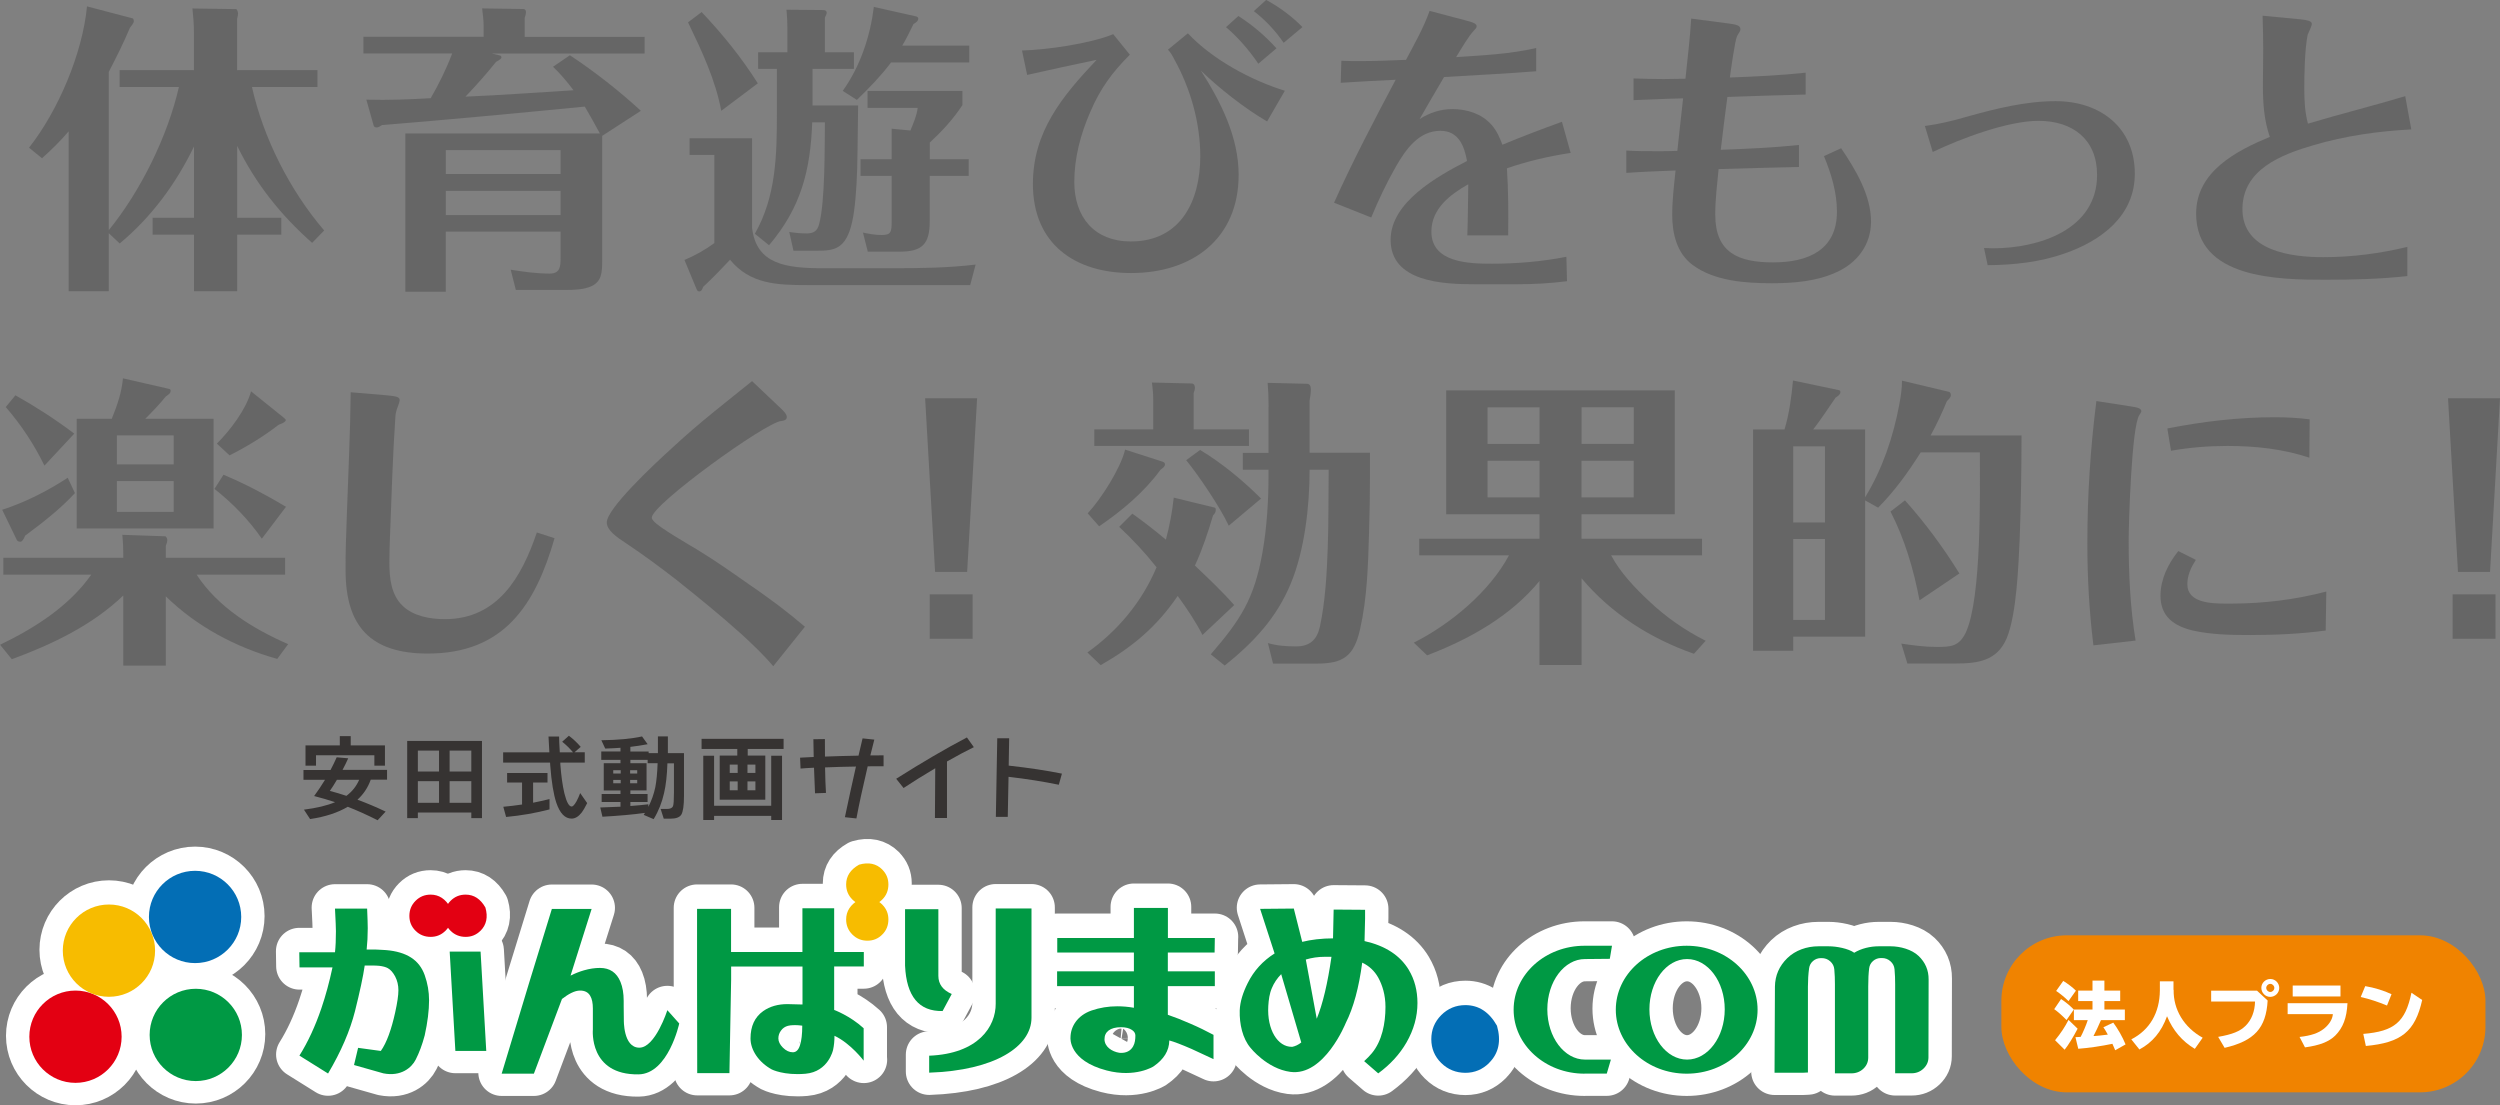 <?xml version="1.0" encoding="UTF-8"?>
<svg id="_レイヤー_2" data-name="レイヤー 2" xmlns="http://www.w3.org/2000/svg" viewBox="0 0 321.28 142.04">
  <rect x="0" y="0" width="321.28" height="142.04" fill="#808080" stroke="none"/>
  <defs>
    <style>
      .cls-1 {
        stroke: #fff;
        stroke-linecap: round;
        stroke-linejoin: round;
        stroke-width: 6px;
      }

      .cls-1, .cls-2 {
        fill: #fff;
      }

      .cls-3 {
        fill: #e30012;
      }

      .cls-4 {
        fill: #666;
      }

      .cls-5 {
        fill: #094;
      }

      .cls-6 {
        fill: #f7bc00;
      }

      .cls-7 {
        fill: #f08300;
      }

      .cls-8 {
        fill: #363332;
      }

      .cls-9 {
        fill: #036eb5;
      }
    </style>
  </defs>
  <g id="TOP">
    <g>
      <g>
        <path class="cls-4" d="M22.98,11.18h-7.61v-2.17h9.55v-4.89c0-1.01-.08-2.02-.19-3.03l5.59.08c.19,0,.27.47.27.58,0,.16-.04.39-.12.66v6.6h10.33v2.17h-8.42c1.47,6.6,4.89,13.31,9.28,18.44l-1.55,1.59c-4.04-3.57-7.26-7.61-9.63-12.46v9.24h5.67v2.17h-5.67v7.26h-5.55v-7.26h-5.32v-2.17h5.32v-9.16c-2.29,4.74-5.47,9.08-9.55,12.46l-1.4-1.32v7.45h-5.16v-20.54c-1.05,1.24-2.21,2.37-3.42,3.46l-1.67-1.36C7.49,14.21,10.6,6.87,11.18.82l5.9,1.55c.08.04.12.27.12.35,0,.12-.04.27-.5.85-.82,1.94-1.75,3.8-2.72,5.67v20.34c4.08-5.01,7.57-12.07,9.01-18.4Z"/>
        <path class="cls-4" d="M73.71,11.61c-.81-1.09-1.67-2.1-2.64-3.03l2.17-1.48c3.22,2.14,6.29,4.54,9.12,7.14l-4.97,3.22v15.95c0,1.67-.08,2.76-1.4,3.38-.97.43-2.17.47-3.22.47h-6.48l-.66-2.6c1.67.27,3.34.5,5.01.5,1.36,0,1.4-.93,1.4-2.02v-3.38h-14.75v7.73h-5.2v-20.34h25c-.62-1.16-1.28-2.33-1.94-3.45-8.7.85-17.35,1.67-26.05,2.37-.35.23-.5.31-.7.31-.23,0-.35-.12-.39-.27l-.93-3.3c2.87.08,5.63-.04,8.27-.19,1.05-1.82,2.02-3.77,2.76-5.75h-11.41v-2.14h15.45v-1.48c0-.74-.12-1.44-.19-2.17l5.32.08c.23,0,.31.23.31.39,0,.27-.08.5-.16.74v2.45h15.41v2.14h-19.64l.97.23c.19.04.27.12.27.27s-.27.35-.7.58c-1.24,1.55-2.56,3.03-3.92,4.46,4.62-.19,9.28-.54,13.9-.82ZM72.04,22.36v-3.07h-14.75v3.07h14.75ZM57.29,24.53v3.11h14.75v-3.11h-14.75Z"/>
        <path class="cls-4" d="M96.65,17.78v11.49c.54,4.7,4.35,5.2,9.12,5.2h8.97c3.53,0,7.1-.04,10.64-.47l-.7,2.64h-20.84c-4,0-7.45-.12-10.02-3.26-1.13,1.2-2.25,2.37-3.46,3.49-.08.23-.19.58-.5.58-.19,0-.27-.12-.35-.31l-1.55-3.73c1.36-.58,2.64-1.28,3.84-2.17v-11.33h-3.18v-2.14h8.04ZM97.39,10.71l-4.7,3.53c-.74-3.96-2.48-7.65-4.27-11.37l1.75-1.32c2.72,2.87,5.16,5.9,7.22,9.16ZM104.42,13.55h5.86c-.04,1.67-.04,4.93-.12,8.11-.08,2.56-.27,5.2-.66,6.91-.78,3.46-2.33,3.65-4.42,3.65h-3.11l-.54-2.41c.74.12,1.48.19,2.21.19.93,0,1.4-.31,1.63-1.2.78-2.95.7-9.82.74-13.08h-1.63c-.23,6.21-1.44,10.95-5.55,15.8l-1.82-1.48c2.72-4.77,2.83-10.09,2.83-15.41v-5.78h-2.41v-2.13h3.76v-3.14c0-.78-.04-1.55-.12-2.33l4.7.04c.23,0,.47.08.47.35,0,.12-.08.31-.23.62v4.46h3.73v2.13h-5.32v4.7ZM124.56,5.86v2.17h-10.05c-1.32,1.75-2.83,3.3-4.39,4.81l-1.82-1.16c2.25-3.14,3.53-6.99,4-10.79l5.36,1.2c.19.04.35.12.35.31,0,.23-.16.43-.62.7-.47.93-.89,1.86-1.44,2.76h8.62ZM119.48,20.46h5.01v2.14h-5.01v5.86c0,2.91-.97,3.88-3.84,3.88h-4.12l-.62-2.45c.78.16,1.55.31,2.37.31,1.24,0,1.32-.35,1.32-1.82v-5.78h-4v-2.14h4v-3.92l2.41.23c.39-.97.82-1.9.93-2.91h-6.44v-2.17h12.19v1.82c-1.17,1.79-2.64,3.38-4.19,4.81v2.13Z"/>
        <path class="cls-4" d="M162.83,15.6c-2.83-1.63-6.17-4.27-8.5-6.52,2.56,4,4.85,8.54,4.85,13.39,0,8.23-5.98,12.62-13.82,12.62-7.26,0-12.62-3.77-12.62-11.45,0-6.75,3.8-11.3,8.19-15.95-2.99.62-5.98,1.28-8.93,1.94l-.66-3.14c3.18-.08,8.81-.89,11.72-2.1l2.14,2.64c-2.29,2.29-3.8,4.35-5.08,7.34-1.24,2.83-2.06,5.9-2.06,9.01,0,4.54,2.6,7.65,7.26,7.65,6.44,0,8.93-5.24,8.93-10.95,0-4.27-1.24-8.66-3.3-12.38-.23-.47-.5-.93-.85-1.32l2.56-2.1c3.11,3.34,8.15,6.06,12.46,7.38l-2.29,3.96ZM159.15,2.06c1.82,1.16,3.46,2.56,4.89,4.15l-2.33,1.98c-1.16-1.71-2.56-3.34-4.15-4.7l1.59-1.44ZM164.97,5.51c-1.05-1.55-2.37-2.95-3.84-4.08l1.59-1.44c1.71.93,3.3,2.1,4.66,3.49l-2.41,2.02Z"/>
        <path class="cls-4" d="M188.57,30.24c.08-2.17.08-4.39.12-6.56-2.33,1.32-4.74,3.14-4.74,6.09,0,4,4.85,4.12,7.76,4.12,3.22,0,6.44-.27,9.59-.89l.08,3.14c-2.14.27-4.27.39-6.41.39h-5.47c-4,0-10.79-.27-10.79-5.71,0-4.85,6.05-8.19,9.82-10.13-.35-1.94-1.09-3.88-3.42-3.88-2.79,0-4.46,2.41-5.71,4.58-1.2,2.1-2.25,4.31-3.18,6.56l-4.78-1.9c2.41-5.36,5.16-10.6,7.92-15.8-2.37.12-4.7.23-7.06.39l.08-2.83c.82.04,1.63.04,2.45.04,1.94,0,3.88-.08,5.86-.16,1.09-2.06,2.25-4.08,3.03-6.29l4.85,1.28c.7.19,1.2.35,1.2.7,0,.19-.16.35-.31.5-.78.82-1.63,2.33-2.33,3.46,3.42-.23,6.95-.39,10.29-1.17v2.99c-3.96.31-7.88.5-11.84.74-1.05,1.79-2.1,3.57-3.14,5.4,1.28-.81,2.68-1.28,4.19-1.28,1.9,0,3.77.58,5.05,2.02.66.74,1.05,1.63,1.4,2.56,2.52-1.05,5.08-2.02,7.65-2.95l1.12,4c-2.79.43-5.51,1.05-8.19,1.98.19,2.87.19,5.75.16,8.62h-5.24Z"/>
        <path class="cls-4" d="M232.08,12.15c-3.38.08-6.72.19-10.09.31-.31,2.25-.58,4.54-.85,6.79,3.34-.12,6.72-.27,10.05-.62v2.83c-3.46.08-6.91.16-10.33.27-.19,1.94-.43,3.92-.43,5.86,0,4.93,3.03,6.13,7.45,6.13s8.19-1.55,8.19-6.52c0-2.48-.74-4.89-1.67-7.14l2.21-1.01c1.83,2.72,3.84,6.02,3.84,9.43,0,2.95-1.75,5.28-4.39,6.48-2.56,1.2-5.55,1.44-8.35,1.44-3.38,0-7.41-.27-10.21-2.37-2.02-1.51-2.6-4.04-2.6-6.41,0-1.9.23-3.8.43-5.71-2.1.08-4.23.16-6.33.31v-2.87c1.32.08,2.64.08,3.96.08.85,0,1.75,0,2.6-.04.23-2.25.5-4.5.74-6.75-2.1.04-4.23.16-6.37.23v-2.79c1.28.04,2.56.08,3.84.08.93,0,1.86-.04,2.83-.04.27-2.56.58-5.12.74-7.73l4.74.62c.93.12,1.59.23,1.59.74,0,.27-.19.43-.43.89-.27.5-.81,4.43-.93,5.32,3.26-.12,6.48-.27,9.74-.62v2.79Z"/>
        <path class="cls-4" d="M254.98,31.87c.39,0,.74.04,1.13.04,5.86,0,13.39-2.37,13.39-9.43,0-4.58-3.14-6.95-7.53-6.95-3.96,0-10.01,2.29-13.59,4l-1.01-3.34c1.79-.23,3.57-.66,5.32-1.17,3.73-1.05,7.61-2.02,11.49-2.02,5.71,0,10.17,3.38,10.17,9.32,0,5.43-4.31,8.62-9.01,10.25-3.18,1.13-6.56,1.48-9.9,1.51l-.47-2.21Z"/>
        <path class="cls-4" d="M309.37,35.48c-3.49.39-7.06.47-10.56.47-6.02,0-16.58-.12-16.58-8.5,0-5.4,5.16-8.07,9.47-9.86-.74-2.1-.89-4.35-.89-6.56,0-1.55.04-3.11.04-4.66s-.04-2.91-.08-4.35l4.93.47c.74.08,1.4.19,1.4.58,0,.19-.23.74-.54,1.4-.39,2.02-.43,5.2-.43,6.99,0,1.48.08,2.99.47,4.43,4.15-1.24,8.35-2.29,12.5-3.53l.78,4.27c-4.27.23-8.46.82-12.54,2.02-4.12,1.2-9.16,3.11-9.16,8.23,0,5.4,6.29,6.17,10.4,6.17,3.65,0,7.26-.47,10.79-1.32v3.77Z"/>
        <path class="cls-4" d="M21.31,85.54h-5.47v-9.01c-4,3.84-9.16,6.29-14.32,8.19l-1.51-1.86c4.43-2.14,8.85-4.93,11.72-9.01H.43v-2.17h15.41v-.66c0-.74-.04-1.51-.12-2.29l5.51.19c.12,0,.27.31.27.43,0,.27-.08.54-.19.78v1.55h15.33v2.17h-11.37c2.72,4.19,7.3,6.99,11.76,8.93l-1.4,1.9c-5.36-1.51-10.33-4.15-14.32-8.04v8.89ZM8.7,61.39l.93,1.98c-1.9,2.06-4.15,3.8-6.4,5.47-.23.58-.43.78-.62.78-.08,0-.35-.04-.43-.19l-1.9-3.92c2.91-.93,5.9-2.45,8.42-4.11ZM9.55,55.72l-3.84,4.12c-1.32-2.72-2.99-5.24-4.97-7.53l1.24-1.51c2.64,1.48,5.16,3.11,7.57,4.93ZM27.45,53.82v14.09H9.86v-14.09h4.5c.7-1.71,1.28-3.38,1.44-5.2l5.94,1.36c.16.04.19.12.19.27,0,.31-.39.54-.62.7-.82,1.01-1.71,1.94-2.64,2.87h8.77ZM22.32,59.68v-3.73h-7.3v3.73h7.3ZM15.02,61.82v3.96h7.3v-3.96h-7.3ZM36.76,65.12l-3.11,4.11c-1.67-2.41-3.77-4.58-6.09-6.4l1.16-1.82c2.79,1.17,5.43,2.56,8.04,4.12ZM36.41,53.63c.27.23.31.27.31.35,0,.12-.04.16-.19.27-.16.12-.35.19-.74.35-1.94,1.51-4.12,2.83-6.29,3.92l-1.63-1.51c1.71-1.71,3.76-4.39,4.39-6.72l4.15,3.34Z"/>
        <path class="cls-4" d="M71.27,69.16c-2.48,8.58-6.48,14.83-16.3,14.83-7.34,0-10.56-3.49-10.56-10.71,0-1.13,0-2.29.04-3.42.16-5.24.39-10.25.54-15.37.04-1.36.04-2.72.08-4.08l4.62.39c1.32.12,1.67.23,1.67.62,0,.16-.12.54-.23.82-.16.39-.27.78-.31,1.2-.35,5.12-.5,10.29-.7,15.45-.04,1.13-.08,2.25-.08,3.38,0,1.94.19,4.15,1.71,5.59,1.36,1.32,3.53,1.71,5.4,1.71,6.83,0,9.9-5.43,11.84-11.14l2.29.74Z"/>
        <path class="cls-4" d="M99.37,85.62c-1.24-1.48-2.64-2.79-4.08-4.12-2.72-2.45-5.59-4.77-8.46-7.06-2.06-1.59-4.15-3.14-6.25-4.54-1.36-.89-2.6-1.75-2.6-2.76,0-1.75,5.78-7.22,8.62-9.78,3.26-3.03,6.64-5.63,10.05-8.38l3.57,3.38c.58.54.89.89.89,1.24,0,.39-.39.47-.7.5-2.06.19-16.65,10.75-16.65,12.42,0,.16.08.23.23.43.7.85,4.54,3.03,5.75,3.77,2.29,1.4,4.54,2.99,6.75,4.54,1.2.81,2.41,1.71,3.57,2.56,1.16.89,2.29,1.79,3.38,2.72l-4.08,5.09Z"/>
        <path class="cls-4" d="M125.57,51.18l-1.28,22.32h-4.12l-1.28-22.32h6.68ZM124.99,76.38v5.71h-5.51v-5.71h5.51Z"/>
        <path class="cls-4" d="M143.81,67.72l1.71-1.71c1.48,1.05,2.91,2.17,4.31,3.34.47-1.75.82-3.57,1.01-5.4l5.24,1.28c.16.04.16.19.16.31,0,.31-.16.5-.35.7-.66,2.21-1.36,4.35-2.33,6.44,1.75,1.67,3.49,3.3,5.05,5.08l-4.08,3.84c-.89-1.75-2.02-3.42-3.18-5.01-2.72,3.96-5.75,6.52-9.9,8.89l-1.71-1.63c3.92-2.79,7.03-6.52,8.89-10.95-1.47-1.86-3.07-3.57-4.81-5.2ZM144.59,57.78l4.81,1.55c.23.08.31.19.31.35,0,.23-.16.39-.58.7-2.13,2.91-4.93,5.24-7.88,7.26l-1.47-1.67c1.71-1.82,4.23-5.78,4.81-8.19ZM160.51,55.18v2.13h-19.88v-2.13h7.57v-3.96c0-.7-.08-1.36-.16-2.06l5.09.12c.31,0,.43.27.43.54,0,.23-.08.47-.16.7v4.66h7.1ZM154.22,57.82c2.79,1.67,5.55,3.96,7.84,6.25l-4.15,3.49c-1.05-2.29-3.88-6.48-5.47-8.42l1.79-1.32ZM163.03,52.23c0-1.01-.04-2.02-.12-3.03l5.05.12c.43,0,.5.43.5.74,0,.47-.08.93-.16,1.4v6.72h7.76v2.64c0,2.52-.04,5.05-.12,7.57-.12,4.15-.23,8.42-1.16,12.5-.78,3.42-2.13,4.39-5.55,4.39h-5.63l-.66-2.64c1.17.35,2.41.43,3.61.43,1.75,0,2.68-.81,3.07-2.52.7-3.3.89-6.75,1.01-10.13.12-3.38.08-6.72.12-10.05h-2.45c0,4.62-.62,10.29-2.41,14.6-1.82,4.43-4.81,7.61-8.5,10.56l-1.79-1.44c3.84-4.46,5.59-7.14,6.64-13.08.58-3.3.78-6.68.78-10.02v-.62h-3.3v-2.17h3.3v-5.94Z"/>
        <path class="cls-4" d="M203.24,85.46h-5.4v-10.79c-3.73,4.54-9.04,7.49-14.44,9.55l-1.71-1.63c4.7-2.37,9.71-6.52,12.23-11.22h-11.53v-2.14h15.45v-3.14h-11.99v-15.92h29.38v15.92h-11.99v3.14h15.49v2.14h-11.68c1.2,2.25,3.03,4.15,4.85,5.86,2.17,2.06,4.62,3.77,7.3,5.12l-1.51,1.67c-5.55-1.94-10.64-5.16-14.44-9.7v11.14ZM197.85,52.35h-6.68v4.7h6.68v-4.7ZM191.17,59.22v4.7h6.68v-4.7h-6.68ZM209.96,57.04v-4.7h-6.71v4.7h6.71ZM203.24,63.92h6.71v-4.7h-6.71v4.7Z"/>
        <path class="cls-4" d="M239.69,55.18v8.73c2.21-3.61,3.61-7.73,4.39-11.92.19-1.01.35-2.02.35-3.07l6.05,1.44c.16.04.23.27.23.43,0,.27-.31.58-.5.74-.62,1.51-1.32,2.99-2.1,4.43h11.68c0,4.58-.08,8.77-.23,13.16-.16,3.46-.39,9.82-1.67,12.89-1.24,2.95-3.77,3.26-6.6,3.26h-6.17l-.78-2.56c1.51.23,3.03.43,4.58.43,1.83,0,2.87-.08,3.73-1.9,2.02-4.46,1.79-17.74,1.79-23.1h-7.61c-1.59,2.52-3.34,4.97-5.47,7.1l-1.67-.93v17.51h-9.24v1.82h-5.16v-28.45h4.04c.62-2.06.89-4.15,1.09-6.29l5.9,1.24c.16.04.19.12.19.27,0,.31-.39.54-.62.7-.93,1.36-1.86,2.76-2.87,4.08h6.68ZM234.53,67.14v-9.78h-4.08v9.78h4.08ZM230.45,69.27v10.4h4.08v-10.4h-4.08ZM251.8,73.7l-5.12,3.45c-.74-3.92-1.9-7.88-3.73-11.41l1.86-1.44c2.6,2.91,4.93,6.06,6.99,9.39Z"/>
        <path class="cls-4" d="M269.03,82.94c-.54-4.35-.78-8.73-.78-13.12,0-6.13.39-12.23,1.16-18.28l4.5.7c.85.12,1.28.27,1.28.62,0,.08-.12.27-.27.5-.97,1.44-1.36,13.7-1.36,16.07,0,4.31.19,8.62.89,12.89l-5.44.62ZM282.19,71.95c-.62.97-1.09,1.98-1.09,3.14,0,2.37,3.03,2.48,4.97,2.48h.62c4.15,0,8.27-.5,12.27-1.55l-.08,5.01c-3.18.43-6.44.58-9.7.58-2.45,0-4.97-.04-7.38-.58-2.41-.58-4.15-1.79-4.15-4.46,0-2.13.97-4.11,2.29-5.75l2.25,1.13ZM278.54,55.06c4.54-.89,9.12-1.44,13.78-1.44,1.51,0,2.99.08,4.5.27l-.04,4.93c-3.38-1.13-6.95-1.51-10.52-1.51-2.41,0-4.85.19-7.26.62l-.47-2.87Z"/>
        <path class="cls-4" d="M321.28,51.18l-1.28,22.32h-4.12l-1.28-22.32h6.68ZM320.7,76.38v5.71h-5.51v-5.71h5.51Z"/>
      </g>
      <g>
        <g>
          <g>
            <g>
              <path class="cls-1" d="M45.5,136.71l.52-2.19,2.92.4c.76-1.06,1.37-2.8,1.84-4.93.28-1.26.42-2.22.42-2.87s-.14-1.24-.42-1.78c-.27-.5-.58-.86-.94-1.06-.25-.14-.62-.24-1.1-.3-.24-.02-.54-.04-.89-.04-.35,0-.68,0-.98,0-.2,1.39-.62,3.35-1.25,5.87-.64,2.52-1.79,5.19-3.46,8.01l-3.68-2.3c1.09-1.74,2.03-3.76,2.82-6.08.55-1.62,1.03-3.38,1.43-5.26h-4.24s-.03-1.94-.03-1.94h4.59c.08-.72.12-1.62.12-2.7,0-.54-.04-1.26-.12-2.91h4.13c.05,1.31.08,1.9.08,2.52,0,.98-.05,1.9-.14,2.74h1.18c.2.01.41.02.63.03.22.01.45.03.68.04,1.33.11,2.4.43,3.22.96.82.53,1.4,1.28,1.75,2.26.37,1.04.56,2.12.56,3.23,0,1.32-.19,2.82-.56,4.51-.32,1.2-.71,2.24-1.16,3.12-.51,1.01-1.87,2.21-4.15,1.76l-3.74-1.06Z"/>
              <path class="cls-1" d="M85.77,129.69l1.52,1.7s-1.4,6.48-5.23,6.54c-6.42.09-5.87-5.76-5.87-5.76v-2.7c0-.7-.11-1.25-.34-1.63-.26-.46-.7-.68-1.3-.68-.34,0-.72.1-1.14.31-.37.18-.76.44-1.19.77l-3.61,9.6h-4.14l3.53-11.68,2.92-9.49h5.11l-2.71,8.57c.58-.29,1.16-.52,1.72-.68.72-.21,1.41-.31,2.06-.31,1.27,0,2.15.6,2.64,1.8.27.66.41,1.47.41,2.42v.7s.02,1.74.02,1.74c0,0-.1,3.56,1.97,3.59s3.62-4.81,3.62-4.81Z"/>
              <path class="cls-1" d="M110.99,136.18v-4.18c-1.78-1.62-3.79-2.35-3.79-2.35v-5.59h3.81v-1.86h-3.81v-5.62h-4.08v5.62h-9.17v-5.54h-4.37v9.05l.02,12.06h4.14l.22-12.06v-1.64h9.17v4.88l-1.94-.05c-1.22,0-2.25.3-3.1.89-1.1.78-1.64,1.95-1.64,3.53,0,1.49,1.07,3.07,2.74,3.98,0,0,1.55.79,4.32.55,2.96-.26,3.55-3.07,3.55-3.07.12-.55.18-1.16.18-1.81,2.1.99,3.77,3.22,3.77,3.22ZM102.81,134.18c-.19.61-.5.91-.92.91-.45,0-.88-.2-1.28-.6-.38-.38-.58-.78-.58-1.18,0-.37.11-.71.34-1.01.22-.31.52-.51.89-.61.23-.05.43-.08.59-.08.16,0,.28-.01.34-.01.25,0,.55.02.91.07,0,1.1-.1,1.94-.29,2.51Z"/>
              <polygon class="cls-1" points="62.49 134.92 58.52 134.92 57.79 122.15 61.76 122.15 62.49 134.92"/>
              <path class="cls-1" d="M156.13,120.4h-6.04v-3.86h-4.37v3.86h-9.85v1.87h9.85v2.42h-9.87v1.9h9.87v2.78c-.73-.13-1.44-.19-2.14-.19-1.15,0-2.25.18-3.3.54-1.86.65-2.71,2.1-2.71,3.51,0,0-.26,2.92,4.66,4.2,3.7.96,6-.52,6-.52,1.34-.91,2.02-2.02,2.04-3.34.6.16,1.55.52,2.86,1.09l2.82,1.31v-3.12c-.93-.5-1.93-.99-3-1.45-1.02-.45-1.97-.82-2.87-1.13v-3.68h6.04v-1.9h-6.04v-2.42h6.01l.03-1.87ZM145.62,134.33c-.3.54-.87.91-1.76.83-.99-.16-1.91-.79-1.92-1.74,0-.49.18-.86.53-1.13.37-.28.9-.42,1.61-.42.58,0,1.05.12,1.39.35.3.2.44.44.44.72,0,.45-.05.98-.29,1.39Z"/>
              <g>
                <path class="cls-1" d="M216.76,121.4c5.03,0,9.11,3.68,9.11,8.22s-4.08,8.22-9.11,8.22-9.11-3.68-9.11-8.22,4.08-8.22,9.11-8.22ZM216.81,136.03c2.67,0,4.84-2.89,4.84-6.46s-2.17-6.46-4.84-6.46-4.84,2.89-4.84,6.46,2.17,6.46,4.84,6.46Z"/>
                <path class="cls-1" d="M203.63,137.84c-5.03,0-9.11-3.68-9.11-8.22s4.08-8.22,9.11-8.22h3.53l-.28,1.68-3.19.03c-2.67,0-4.84,2.89-4.84,6.46s2.17,6.46,4.84,6.46h3.33l-.53,1.8h-2.86Z"/>
                <path class="cls-1" d="M228.05,137.72l.05-11.07c.02-1.43.55-2.64,1.59-3.66,1.04-1.01,2.51-1.52,4-1.52h1.32c1,0,2.51.28,3.28.83.89-.55,2.07-.83,3.13-.83h1.55c1.24,0,2.72.41,3.59,1.24.87.83,1.3,1.84,1.29,3.03l-.02,10c0,.57-.22,1.05-.64,1.45-.42.4-.93.6-1.53.6h-2.11v-11.45c0-.64-.02-1.28-.08-1.92-.04-.41-.21-.75-.53-1.03-.31-.28-.68-.41-1.11-.41h-.09c-.39,0-.73.12-1.02.37-.29.25-.46.56-.51.94-.08.63-.12,1.4-.12,2.34v9.12c0,.57-.2,1.05-.62,1.45-.42.4-.94.6-1.55.6h-2.11v-11.45c0-.64-.02-1.28-.08-1.92-.04-.41-.21-.75-.53-1.03-.31-.28-.68-.41-1.11-.41h-.07c-.39,0-.73.12-1.02.37-.29.25-.46.56-.51.94-.1.74-.15,1.52-.15,2.34v11.05s-.61.03-.61.03h-3.67Z"/>
              </g>
              <path class="cls-1" d="M181.06,124.52c-1.13-1.88-3.03-3.12-5.7-3.72l.07-2.87v-1.15l-4.04-.03-.08,3.7c-.7,0-1.4.04-2.11.12-.67.08-1.29.19-1.85.33l-1.08-4.28-4.33.04,1.86,5.73c-1.52.96-2.67,2.23-3.45,3.8-.61,1.22-.99,2.39-1.03,3.52-.05,1.78.38,3.62,1.38,4.8,0,0,2.1,2.69,5.13,3.1,4.35.59,7.11-6.27,7.11-6.27,1-1.98,1.7-4.57,2.12-7.77.9.42,1.58,1.07,2.06,1.92.53.97.93,2.22.93,3.77,0,2.1-.44,4.37-1.74,5.94-.29.35-.63.69-1,1.03l1.81,1.57c1.55-1.14,2.76-2.46,3.63-3.97.94-1.64,1.41-3.33,1.41-5.07,0-1.6-.37-3.02-1.11-4.25ZM166.03,134.39c-1.83.02-3.22-2.2-3.04-5.24.05-.82.15-1.59.46-2.31.27-.65.67-1.25,1.2-1.79l2.58,8.78c-.38.3-.78.49-1.2.57ZM169.22,130.79l-1.41-7.63c.38-.11.78-.2,1.18-.26.41-.06.82-.09,1.25-.09h.87c-.49,3.41-1.12,6.07-1.9,7.98Z"/>
              <path class="cls-1" d="M61.75,119.47c-.53.53-1.16.79-1.91.79s-1.42-.26-1.94-.79c-.53-.52-.79-1.16-.79-1.91s.26-1.4.79-1.93c.54-.54,1.18-.8,1.94-.8,1.07,0,1.91.55,2.54,1.66.35,1.22.14,2.22-.63,2.99Z"/>
              <path class="cls-1" d="M57.25,119.47c-.53.53-1.16.79-1.91.79s-1.42-.26-1.94-.79c-.53-.52-.79-1.16-.79-1.91s.26-1.4.79-1.93c.54-.54,1.18-.8,1.94-.8,1.07,0,1.91.55,2.54,1.66.35,1.22.14,2.22-.63,2.99Z"/>
              <path class="cls-1" d="M113.38,111.61c.53.53.79,1.16.79,1.91,0,.77-.26,1.42-.79,1.94-.52.53-1.16.79-1.91.79s-1.4-.26-1.93-.79c-.54-.54-.8-1.18-.8-1.94,0-1.07.55-1.91,1.66-2.54,1.22-.35,2.22-.14,2.99.63Z"/>
              <path class="cls-1" d="M113.38,116.11c.53.53.79,1.16.79,1.91,0,.77-.26,1.42-.79,1.94-.52.53-1.16.79-1.91.79s-1.4-.26-1.93-.79c-.54-.54-.8-1.18-.8-1.94,0-1.07.55-1.91,1.66-2.54,1.22-.35,2.22-.14,2.99.63Z"/>
              <g>
                <path class="cls-1" d="M121.13,129.8l1.18-2.2c-1.14-.5-1.72-1.27-1.72-2.33v-8.57h-4.28v7.26c.18,3.94,1.78,5.89,4.82,5.83Z"/>
                <path class="cls-1" d="M127.96,116.61v12.23c.02,2.96-2.25,6.44-8.55,6.69v2.18c8.46-.28,13.15-3.37,13.15-7.06v-14.04h-4.6Z"/>
              </g>
            </g>
            <path class="cls-1" d="M191.37,136.46c-.84.84-1.86,1.27-3.05,1.27s-2.26-.42-3.11-1.27c-.84-.83-1.27-1.85-1.27-3.05s.42-2.23,1.27-3.09c.86-.86,1.89-1.29,3.11-1.29,1.71,0,3.06.88,4.06,2.65.56,1.96.22,3.55-1.01,4.77Z"/>
          </g>
          <circle class="cls-1" cx="9.7" cy="133.11" r="5.93"/>
          <circle class="cls-1" cx="14" cy="122.06" r="5.93"/>
          <circle class="cls-1" cx="25.07" cy="117.73" r="5.93"/>
          <circle class="cls-1" cx="25.16" cy="132.89" r="5.93"/>
          <g>
            <path class="cls-5" d="M45.5,136.85l.52-2.19,2.92.4c.76-1.06,1.37-2.8,1.84-4.93.28-1.26.42-2.22.42-2.87s-.14-1.24-.42-1.78c-.27-.5-.58-.86-.94-1.06-.25-.14-.62-.24-1.1-.3-.24-.02-.54-.04-.89-.04-.35,0-.68,0-.98,0-.2,1.39-.62,3.35-1.25,5.87-.64,2.52-1.79,5.19-3.46,8.01l-3.68-2.3c1.09-1.74,2.03-3.76,2.82-6.08.55-1.62,1.03-3.38,1.43-5.26h-4.24s-.03-1.94-.03-1.94h4.59c.08-.72.12-1.62.12-2.7,0-.54-.04-1.26-.12-2.91h4.13c.05,1.31.08,1.9.08,2.52,0,.98-.05,1.9-.14,2.74h1.18c.2.01.41.02.63.03.22.01.45.03.68.04,1.33.11,2.4.43,3.22.96.82.53,1.4,1.28,1.75,2.26.37,1.04.56,2.12.56,3.23,0,1.32-.19,2.82-.56,4.51-.32,1.2-.71,2.24-1.16,3.12-.51,1.01-1.87,2.21-4.15,1.76l-3.74-1.06Z"/>
            <path class="cls-5" d="M85.77,129.83l1.52,1.7s-1.4,6.48-5.23,6.54c-6.42.09-5.87-5.76-5.87-5.76v-2.7c0-.7-.11-1.25-.34-1.63-.26-.46-.7-.68-1.3-.68-.34,0-.72.1-1.14.31-.37.18-.76.44-1.19.77l-3.61,9.6h-4.14l3.53-11.68,2.92-9.49h5.11l-2.71,8.57c.58-.29,1.16-.52,1.72-.68.72-.21,1.41-.31,2.06-.31,1.27,0,2.15.6,2.64,1.8.27.66.41,1.47.41,2.42v.7s.02,1.74.02,1.74c0,0-.1,3.56,1.97,3.59,2.07.03,3.62-4.81,3.62-4.81Z"/>
            <path class="cls-5" d="M110.99,136.32v-4.18c-1.78-1.62-3.79-2.35-3.79-2.35v-5.59h3.81v-1.86h-3.81v-5.62h-4.08v5.62h-9.17v-5.54h-4.37v9.05l.02,12.06h4.14l.22-12.06v-1.64h9.17v4.88l-1.94-.05c-1.22,0-2.25.3-3.1.89-1.1.78-1.64,1.95-1.64,3.53,0,1.49,1.07,3.07,2.74,3.98,0,0,1.55.79,4.32.55,2.96-.26,3.55-3.07,3.55-3.07.12-.55.18-1.16.18-1.81,2.1.99,3.77,3.22,3.77,3.22ZM102.81,134.32c-.19.61-.5.91-.92.91-.45,0-.88-.2-1.28-.6-.38-.38-.58-.78-.58-1.18,0-.37.11-.71.34-1.01.22-.31.52-.51.89-.61.23-.05.43-.08.59-.08.16,0,.28-.01.34-.01.25,0,.55.02.91.07,0,1.1-.1,1.94-.29,2.51Z"/>
            <polygon class="cls-5" points="62.49 135.06 58.52 135.06 57.79 122.29 61.76 122.29 62.49 135.06"/>
            <path class="cls-5" d="M156.13,120.54h-6.04v-3.86h-4.37v3.86h-9.85v1.87h9.85v2.42h-9.87v1.9h9.87v2.78c-.73-.13-1.44-.19-2.14-.19-1.15,0-2.25.18-3.3.54-1.86.65-2.71,2.1-2.71,3.51,0,0-.26,2.92,4.66,4.2,3.7.96,6-.52,6-.52,1.34-.91,2.02-2.02,2.04-3.34.6.16,1.55.52,2.86,1.09l2.82,1.31v-3.12c-.93-.5-1.93-.99-3-1.45-1.02-.45-1.97-.82-2.87-1.13v-3.68h6.04v-1.9h-6.04v-2.42h6.01l.03-1.87ZM145.62,134.47c-.3.54-.87.91-1.76.83-.99-.16-1.91-.79-1.92-1.74,0-.49.18-.86.53-1.13.37-.28.9-.42,1.61-.42.58,0,1.05.12,1.39.35.3.2.44.44.44.72,0,.45-.05.98-.29,1.39Z"/>
            <g>
              <path class="cls-5" d="M216.76,121.54c5.03,0,9.11,3.68,9.11,8.22s-4.08,8.22-9.11,8.22-9.11-3.68-9.11-8.22,4.08-8.22,9.11-8.22ZM216.81,136.17c2.67,0,4.84-2.89,4.84-6.46s-2.17-6.46-4.84-6.46-4.84,2.89-4.84,6.46,2.17,6.46,4.84,6.46Z"/>
              <path class="cls-5" d="M203.63,137.98c-5.03,0-9.11-3.68-9.11-8.22s4.08-8.22,9.11-8.22h3.53l-.28,1.68-3.19.03c-2.67,0-4.84,2.89-4.84,6.46s2.17,6.46,4.84,6.46h3.33l-.53,1.8h-2.86Z"/>
              <path class="cls-5" d="M228.05,137.86l.05-11.07c.02-1.43.55-2.64,1.59-3.66,1.04-1.01,2.51-1.52,4-1.52h1.32c1,0,2.51.28,3.28.83.89-.55,2.07-.83,3.13-.83h1.55c1.24,0,2.72.41,3.59,1.24.87.83,1.3,1.84,1.29,3.03l-.02,10c0,.57-.22,1.05-.64,1.45-.42.4-.93.6-1.53.6h-2.11v-11.45c0-.64-.02-1.28-.08-1.92-.04-.41-.21-.75-.53-1.03-.31-.28-.68-.41-1.11-.41h-.09c-.39,0-.73.12-1.02.37-.29.25-.46.56-.51.94-.08.63-.12,1.4-.12,2.34v9.12c0,.57-.2,1.05-.62,1.45-.42.4-.94.6-1.55.6h-2.11v-11.45c0-.64-.02-1.28-.08-1.92-.04-.41-.21-.75-.53-1.03-.31-.28-.68-.41-1.11-.41h-.07c-.39,0-.73.12-1.02.37-.29.25-.46.56-.51.94-.1.74-.15,1.52-.15,2.34v11.05s-.61.03-.61.03h-3.67Z"/>
            </g>
            <path class="cls-5" d="M181.06,124.66c-1.13-1.88-3.03-3.12-5.7-3.72l.07-2.87v-1.15l-4.04-.03-.08,3.7c-.7,0-1.4.04-2.11.12-.67.08-1.29.19-1.85.33l-1.08-4.28-4.33.04,1.86,5.73c-1.52.96-2.67,2.23-3.45,3.8-.61,1.22-.99,2.39-1.03,3.52-.05,1.78.38,3.62,1.38,4.8,0,0,2.1,2.69,5.13,3.1,4.35.59,7.11-6.27,7.11-6.27,1-1.98,1.7-4.57,2.12-7.77.9.42,1.58,1.07,2.06,1.92.53.97.93,2.22.93,3.77,0,2.1-.44,4.37-1.74,5.94-.29.35-.63.69-1,1.03l1.81,1.57c1.55-1.14,2.76-2.46,3.63-3.97.94-1.64,1.41-3.33,1.41-5.07,0-1.6-.37-3.02-1.11-4.25ZM166.03,134.53c-1.83.02-3.22-2.2-3.04-5.24.05-.82.15-1.59.46-2.31.27-.65.67-1.25,1.2-1.79l2.58,8.78c-.38.3-.78.49-1.2.57ZM169.22,130.94l-1.41-7.63c.38-.11.78-.2,1.18-.26.41-.06.82-.09,1.25-.09h.87c-.49,3.41-1.12,6.07-1.9,7.98Z"/>
            <path class="cls-3" d="M61.75,119.61c-.53.53-1.16.79-1.91.79s-1.42-.26-1.94-.79c-.53-.52-.79-1.16-.79-1.91s.26-1.4.79-1.93c.54-.54,1.18-.8,1.94-.8,1.07,0,1.91.55,2.54,1.66.35,1.22.14,2.22-.63,2.99Z"/>
            <path class="cls-3" d="M57.25,119.61c-.53.53-1.16.79-1.91.79s-1.42-.26-1.94-.79c-.53-.52-.79-1.16-.79-1.91s.26-1.4.79-1.93c.54-.54,1.18-.8,1.94-.8,1.07,0,1.91.55,2.54,1.66.35,1.22.14,2.22-.63,2.99Z"/>
            <path class="cls-6" d="M113.38,111.75c.53.53.79,1.16.79,1.91,0,.77-.26,1.42-.79,1.94-.52.53-1.16.79-1.91.79s-1.4-.26-1.93-.79c-.54-.54-.8-1.18-.8-1.94,0-1.07.55-1.91,1.66-2.54,1.22-.35,2.22-.14,2.99.63Z"/>
            <path class="cls-6" d="M113.38,116.25c.53.53.79,1.16.79,1.91,0,.77-.26,1.42-.79,1.94-.52.53-1.16.79-1.91.79s-1.4-.26-1.93-.79c-.54-.54-.8-1.18-.8-1.94,0-1.07.55-1.91,1.66-2.54,1.22-.35,2.22-.14,2.99.63Z"/>
            <g>
              <path class="cls-5" d="M121.13,129.94l1.18-2.2c-1.14-.5-1.72-1.27-1.72-2.33v-8.57h-4.28v7.26c.18,3.94,1.78,5.89,4.82,5.83Z"/>
              <path class="cls-5" d="M127.96,116.75v12.23c.02,2.96-2.25,6.44-8.55,6.69v2.18c8.46-.28,13.15-3.37,13.15-7.06v-14.04h-4.6Z"/>
            </g>
          </g>
          <path class="cls-9" d="M191.37,136.6c-.84.84-1.86,1.27-3.05,1.27s-2.26-.42-3.11-1.27c-.84-.83-1.27-1.85-1.27-3.05s.42-2.23,1.27-3.09c.86-.86,1.89-1.29,3.11-1.29,1.71,0,3.06.88,4.06,2.65.56,1.96.22,3.55-1.01,4.77Z"/>
          <circle class="cls-3" cx="9.7" cy="133.23" r="5.93"/>
          <circle class="cls-6" cx="14" cy="122.17" r="5.93"/>
          <circle class="cls-9" cx="25.07" cy="117.84" r="5.93"/>
          <circle class="cls-5" cx="25.16" cy="133" r="5.93"/>
        </g>
        <g>
          <path class="cls-8" d="M47.64,100.21c-.36,1-.92,1.85-1.7,2.56,1.22.45,2.43.96,3.62,1.53l-1.03,1.11c-1.35-.68-2.63-1.26-3.84-1.73-1.28.76-2.89,1.29-4.84,1.58l-.79-1.21c1.64-.21,2.97-.53,4-.96-.86-.29-1.75-.55-2.69-.79.49-.67.96-1.37,1.4-2.09h-2.77v-1.26h3.48c.31-.59.57-1.13.79-1.63l1.48.13c-.19.44-.44.94-.73,1.49h5.72v1.26h-2.1ZM49.47,98.4h-1.36v-1.34h-7.5v1.34h-1.35v-2.61h4.41v-1.19h1.4v1.19h4.4v2.61ZM44.51,102.28c.74-.55,1.29-1.24,1.65-2.07h-2.86c-.34.58-.64,1.05-.91,1.43.75.2,1.46.41,2.11.63Z"/>
          <path class="cls-8" d="M61.94,105.14h-1.37v-.72h-6.87v.72h-1.37v-9.92h9.61v9.92ZM56.42,99.15v-2.69h-2.72v2.69h2.72ZM56.42,103.17v-2.78h-2.72v2.78h2.72ZM60.57,99.15v-2.69h-2.79v2.69h2.79ZM60.57,103.17v-2.78h-2.79v2.78h2.79Z"/>
          <path class="cls-8" d="M75.15,98h-3.14v.21c.11,1.48.28,2.73.52,3.74.28,1.13.59,1.7.94,1.7.15,0,.35-.21.6-.64.19-.36.36-.72.49-1.09l.9,1.29c-.29.58-.52.97-.69,1.19-.41.53-.84.8-1.31.8-.85,0-1.5-.67-1.96-2.02-.36-1.07-.63-2.69-.79-4.85l-.02-.33h-6.03v-1.32h5.94c-.05-.8-.09-1.48-.11-2.03h1.36c0,.39.03,1.07.09,2.03h1.7c-.41-.49-.87-.94-1.39-1.36l.86-.77c.54.41,1.05.88,1.52,1.43l-.79.69h1.31v1.32ZM70.62,104.02c-1.78.46-3.64.79-5.58.97l-.36-1.31c.79-.07,1.59-.17,2.41-.29v-2.82h-1.92v-1.23h5.19v1.23h-1.85v2.59c.66-.13,1.37-.29,2.11-.47v1.34Z"/>
          <path class="cls-8" d="M82.86,104.47c-1.51.21-3.32.37-5.44.49l-.28-1.19c.58-.02,1.44-.05,2.6-.1v-.6h-2.42v-1.03h2.42v-.46h-2.15v-3.5h2.15v-.43h-2.47v-1.08h2.47v-.47c-.66.05-1.32.08-1.96.1l-.5-1.07c2.14-.03,3.88-.19,5.23-.49l.72,1c-.78.15-1.52.26-2.22.34v.6h2.35v.21h1.19v-2.15h1.28v2.15h2.07v5.49c0,1.24-.12,2.05-.35,2.42-.22.34-.68.51-1.39.51h-.86l-.4-1.25h.8c.43,0,.69-.12.79-.36.08-.21.12-.8.12-1.76v-3.74h-.84c-.05,1.53-.19,2.8-.43,3.82-.27,1.2-.71,2.32-1.34,3.35l-1.28-.55s.06-.09.15-.23ZM79.77,99.41v-.43h-.96v.43h.96ZM79.77,100.66v-.43h-.96v.43h.96ZM81.89,99.41v-.43h-.91v.43h.91ZM81.89,100.66v-.43h-.91v.43h.91ZM81.01,103.58c.87-.06,1.64-.14,2.31-.22v.33c.41-.79.71-1.64.9-2.55.15-.8.25-1.82.29-3.06h-1.28v-.43h-2.22v.43h2.08v3.5h-2.08v.46h2.21v1.03h-2.21v.51Z"/>
          <path class="cls-8" d="M100.7,96.25h-4.61v.85h2.26v5.67h-5.86v-5.67h2.26v-.85h-4.59v-1.3h10.54v1.3ZM100.5,105.38h-1.39v-.53h-7.34v.53h-1.39v-8.26h1.39v6.43h7.34v-6.43h1.39v8.26ZM94.8,99.33v-1.07h-1.02v1.07h1.02ZM94.8,101.56v-1.14h-1.02v1.14h1.02ZM97.08,99.33v-1.07h-1.02v1.07h1.02ZM97.08,101.56v-1.14h-1.02v1.14h1.02Z"/>
          <path class="cls-8" d="M106.16,101.9l-1.42.05c-.05-.95-.09-2.05-.13-3.29-.68.03-1.26.07-1.73.11l-.06-1.4c.37-.02.96-.05,1.75-.09-.02-.83-.03-1.59-.04-2.28l1.48-.02c0,.7,0,1.45.01,2.25,1.22-.05,2.66-.09,4.31-.12l.52-2.22,1.51.16c-.14.53-.31,1.2-.51,2.03.53,0,1.09-.01,1.7-.01v1.4c-.58,0-1.26,0-2.04.01-.62,2.65-1.11,4.88-1.45,6.7l-1.48-.16c.42-2.02.9-4.2,1.42-6.51-1.41.02-2.73.06-3.97.11.02,1.3.06,2.41.12,3.31Z"/>
          <path class="cls-8" d="M121.69,105.12h-1.54c0-.73.02-2.86.04-6.39-1.55.92-2.9,1.76-4.07,2.54l-.95-1.19c3.32-2.1,6.35-3.87,9.09-5.31l.89,1.25c-1.02.5-2.17,1.11-3.45,1.84v7.27Z"/>
          <path class="cls-8" d="M129.69,94.88l-.06,3.51c2.62.29,4.9.64,6.84,1.03l-.4,1.43c-1.99-.41-4.14-.75-6.46-1.02l-.1,5.15h-1.53s.03-1.73.09-5.05c.06-3.32.09-5.01.09-5.05h1.53Z"/>
        </g>
        <g>
          <rect class="cls-7" x="257.2" y="120.2" width="62.21" height="20.18" rx="8.41" ry="8.41"/>
          <g>
            <path class="cls-2" d="M265.57,131.08c-.61-.62-1.16-1.1-1.58-1.39l.88-1.3c.5.31,1.18.87,1.64,1.35l-.94,1.35ZM264.1,133.68c.74-.9,1.3-1.76,1.73-2.61l1.17,1.13c-.56,1.08-1.22,2.15-1.67,2.7l-1.23-1.22ZM265.82,128.65c-.43-.44-1.08-.97-1.58-1.3l.91-1.29c.55.33,1.23.85,1.63,1.25l-.95,1.34ZM273.07,129.74v1.36h-3.07c-.31.74-.7,1.55-.96,2.04.05,0,.07,0,.15,0,.49-.04.89-.08,1.69-.18-.24-.43-.36-.64-.57-.95l1.27-.59c.58.78,1.2,1.85,1.58,2.8l-1.33.75c-.13-.32-.22-.53-.36-.83-1.37.29-3.03.54-4.39.64l-.36-1.49c.45-.02.58-.03.67-.04.28-.52.71-1.52.91-2.15h-1.78v-1.36h2.39v-1.09h-1.84v-1.35h1.84v-1.28h1.53v1.28h2.03v1.35h-2.03v1.09h2.62Z"/>
            <path class="cls-2" d="M279.34,127.21c-.05,2.54,1.34,4.83,3.73,6.15l-1.01,1.43c-1.64-.98-2.82-2.38-3.57-4.19-.72,1.99-1.87,3.37-3.55,4.27l-1.04-1.3c2.36-1.21,3.64-3.4,3.67-6.27v-1.19h1.75v1.09Z"/>
            <path class="cls-2" d="M290.05,127.31l1.37,1.27c-.2,3.54-1.71,5.19-5.53,6.08l-.83-1.41c1.84-.32,2.82-.72,3.54-1.44.75-.75,1.17-1.83,1.2-3.1h-5.64v-1.4h5.89ZM292.91,126.96c0,.63-.52,1.15-1.16,1.15s-1.14-.53-1.14-1.16.53-1.14,1.16-1.14,1.14.53,1.14,1.15ZM291.24,126.96c0,.28.24.52.52.52s.52-.24.52-.52-.24-.52-.52-.52-.52.24-.52.52Z"/>
            <path class="cls-2" d="M301.68,128.92c-.1,1.92-.57,3.14-1.56,4.15-.8.8-2.03,1.28-3.9,1.53l-.7-1.34c1.5-.17,2.42-.49,3.15-1.07.68-.55,1.09-1.24,1.13-1.86h-5.81v-1.41h7.68ZM300.78,126.65v1.41h-6.14v-1.41h6.14Z"/>
            <path class="cls-2" d="M306.75,129.22c-1.14-.47-2.28-.85-3.37-1.09l.58-1.4c1.15.19,2.44.58,3.38,1.04l-.58,1.45ZM303.7,132.87c4.01-.33,5.42-1.53,6.2-5.29l1.38.93c-.91,4.06-2.68,5.49-7.24,5.91l-.33-1.55Z"/>
          </g>
        </g>
      </g>
    </g>
  </g>
</svg>